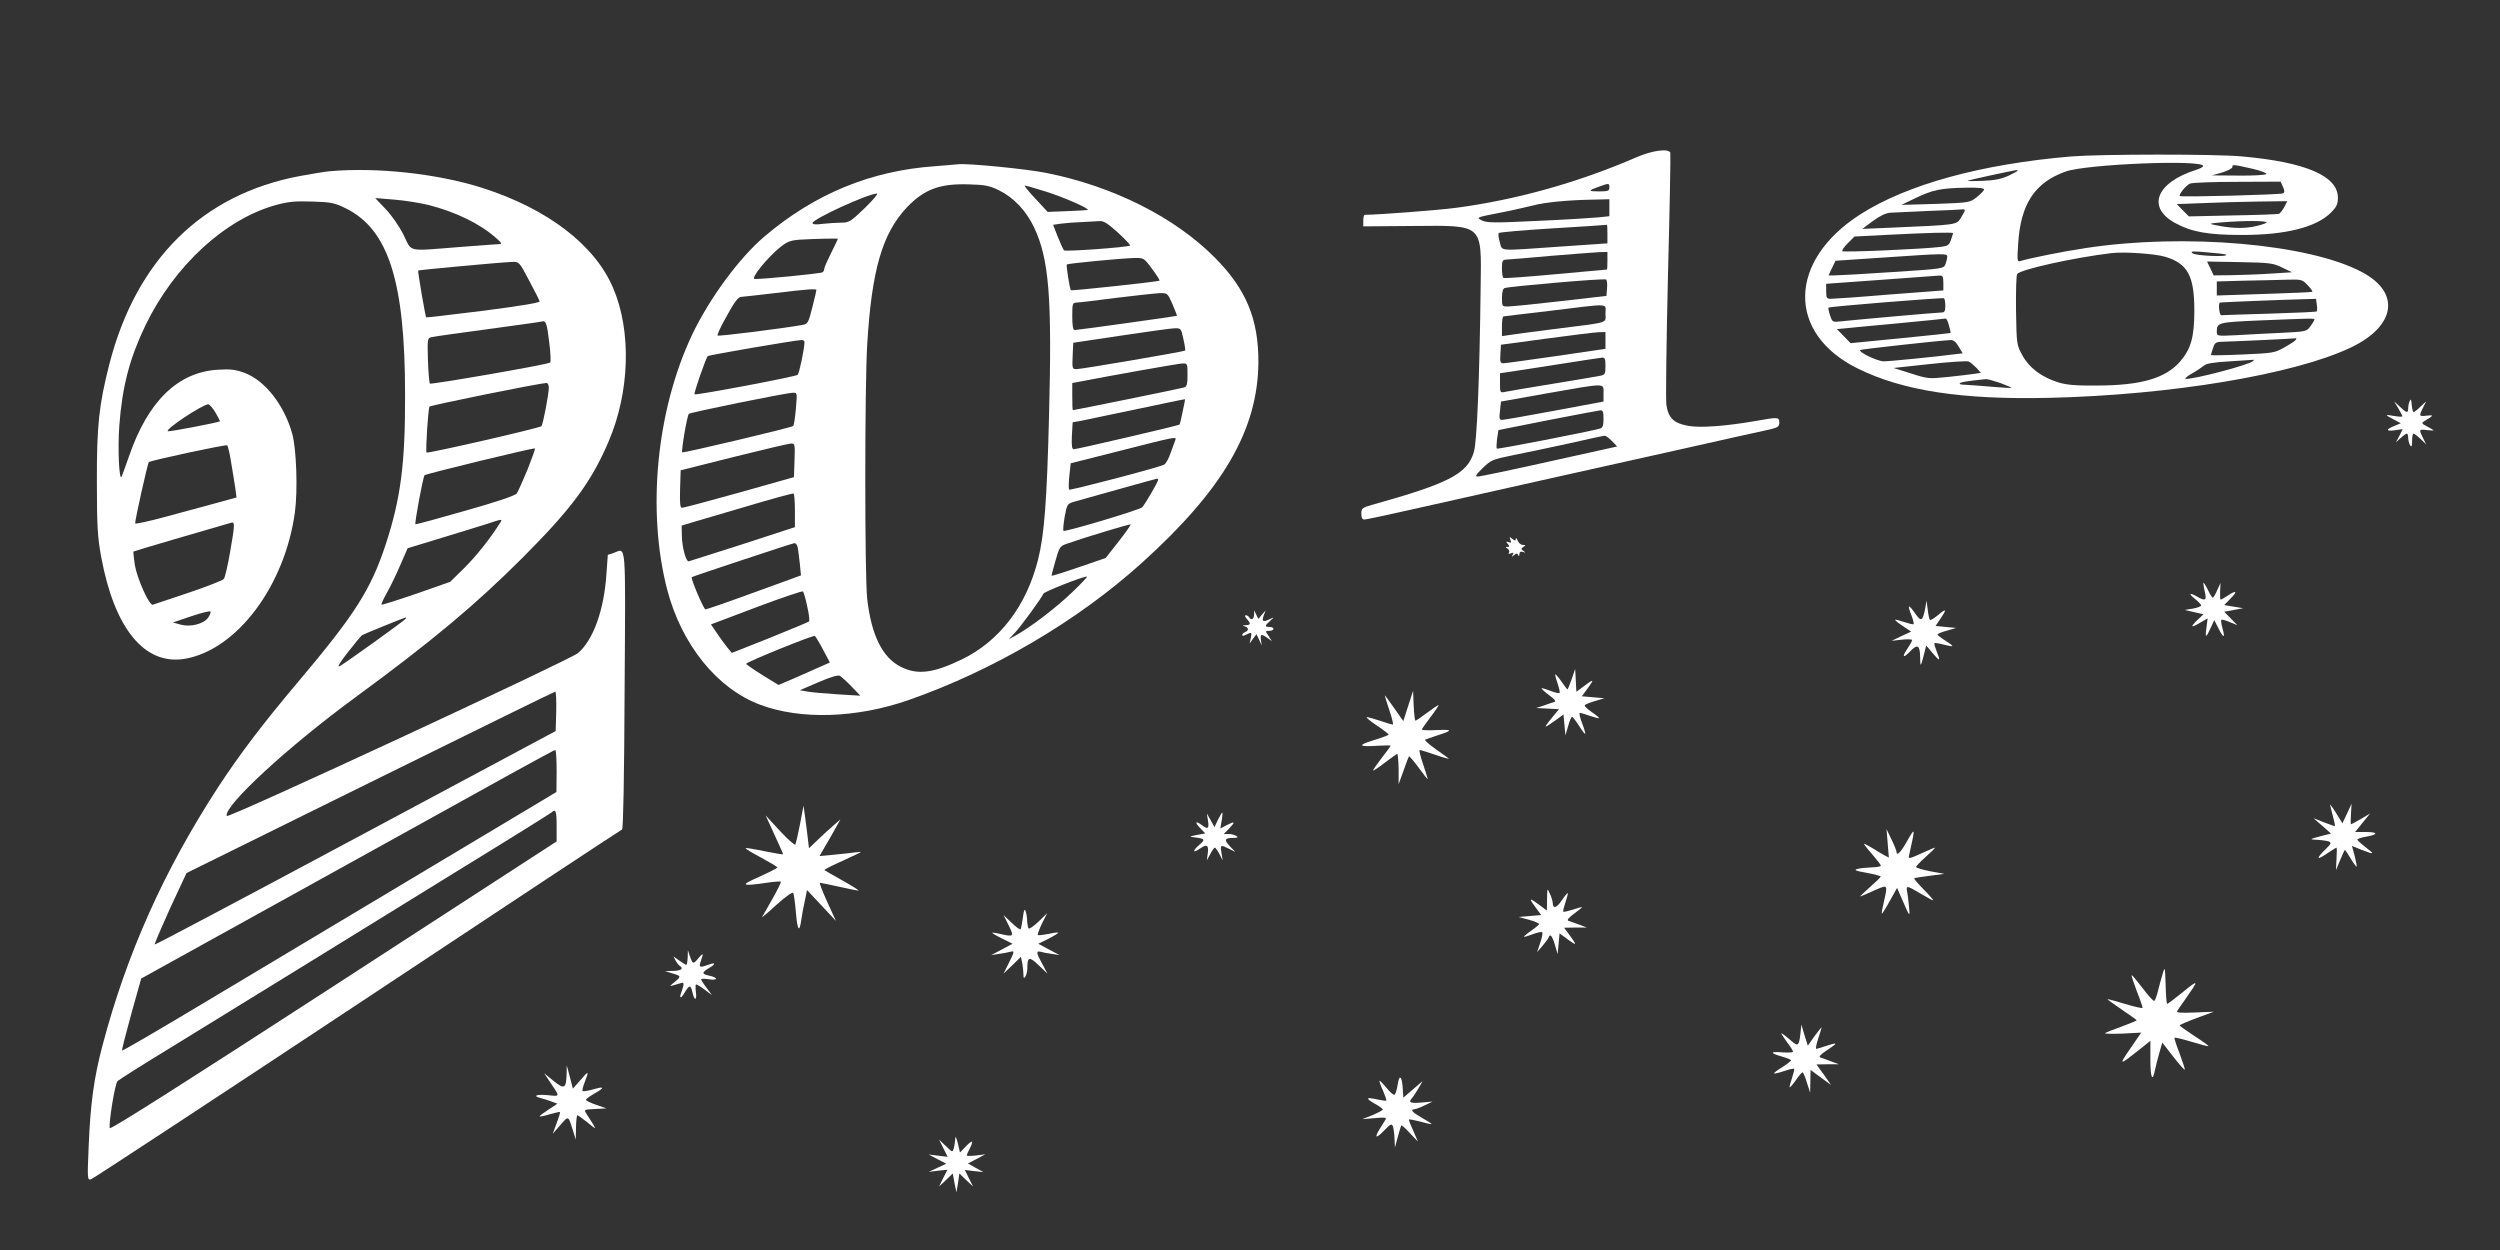 <?xml version="1.0" standalone="no"?>
<!DOCTYPE svg PUBLIC "-//W3C//DTD SVG 20010904//EN"
 "http://www.w3.org/TR/2001/REC-SVG-20010904/DTD/svg10.dtd">
<svg version="1.0" xmlns="http://www.w3.org/2000/svg"
 width="1280pt" height="640pt" viewBox="0 0 1280 640"
 preserveAspectRatio="xMidYMid meet">
<rect x="0" y="0" width="1280" height="640" fill="#333333" stroke="none"/>
<g transform="translate(0,640) scale(0.1,-0.1)"
fill="#ffffff" stroke="none">
<path d="M8379 5595 c-300 -130 -615 -218 -924 -259 -90 -12 -390 -35 -467
-36 -5 0 -8 -13 -8 -30 l0 -29 253 2 c364 3 352 13 348 -308 -6 -486 -19 -799
-35 -850 -34 -112 -129 -160 -518 -269 -54 -15 -58 -19 -58 -46 0 -21 5 -30
16 -30 9 0 125 25 258 55 132 30 423 95 646 145 223 50 554 124 735 164 182
41 365 82 408 91 70 15 77 19 77 41 0 29 -6 29 -119 9 -154 -27 -288 -37 -349
-25 -72 13 -100 40 -110 106 -4 27 0 326 8 664 9 338 14 621 12 628 -8 23 -93
12 -173 -23z m-139 -155 c0 -17 -7 -20 -52 -20 -58 0 -58 4 -2 24 52 19 54 19
54 -4z m0 -104 l0 -43 -57 -6 c-32 -3 -173 -12 -313 -18 -223 -11 -259 -10
-284 3 -28 15 -27 15 85 37 63 12 141 30 174 38 62 17 181 29 318 31 l77 2 0
-44z m-10 -134 l0 -48 -247 -17 c-320 -22 -290 -25 -304 23 -7 22 -9 43 -5 47
4 4 130 15 279 24 150 9 273 17 275 18 1 0 2 -21 2 -47z m0 -137 c0 -25 -1
-45 -2 -45 -2 0 -120 -11 -263 -24 -143 -13 -263 -22 -267 -19 -5 2 -8 24 -8
49 0 39 3 44 23 45 12 0 114 9 227 19 113 9 224 18 248 19 l42 1 0 -45z m-2
-141 l-3 -39 -235 -27 c-129 -15 -250 -27 -267 -27 -32 -1 -33 0 -33 44 0 28
5 47 13 50 27 9 513 51 520 44 5 -3 7 -24 5 -45z m-8 -129 c0 -52 29 -43 -265
-80 -110 -14 -215 -28 -232 -31 l-33 -5 0 51 c0 27 3 50 8 50 4 1 113 14 242
29 312 38 280 40 280 -14z m0 -138 l0 -43 -252 -37 c-139 -20 -261 -37 -271
-37 -15 0 -18 7 -15 48 l3 47 230 31 c127 17 247 32 268 33 l37 1 0 -43z m0
-131 c0 -40 -2 -45 -27 -50 -16 -3 -125 -22 -243 -41 -118 -19 -227 -38 -242
-41 -28 -6 -28 -5 -28 45 l0 50 48 7 c26 4 139 22 252 39 113 18 213 33 223
34 14 1 17 -7 17 -43z m-10 -139 l0 -43 -252 -47 c-139 -26 -260 -47 -268 -47
-13 0 -15 9 -10 47 l5 47 235 42 c308 54 290 54 290 1z m0 -131 c0 -34 -4 -46
-17 -50 -56 -16 -525 -107 -529 -103 -3 3 -2 25 1 50 l7 45 251 50 c139 27
260 50 270 51 14 1 17 -7 17 -43z m43 -114 l27 -28 -348 -77 c-191 -43 -356
-77 -366 -77 -15 0 -10 9 25 43 42 41 50 45 154 66 61 12 189 39 285 60 96 22
180 40 186 40 5 1 22 -12 37 -27z"/>
<path d="M10605 5599 c-463 -39 -842 -144 -1081 -297 -371 -238 -376 -610 -12
-789 231 -114 532 -160 977 -150 625 14 1259 120 1548 258 230 110 255 281 56
386 -271 145 -910 200 -1413 123 -116 -17 -288 -52 -334 -66 -18 -6 -19 -1
-13 87 12 204 85 315 244 371 109 38 703 62 703 28 0 -5 -17 -14 -37 -20 -204
-65 -253 -192 -106 -272 84 -46 169 -61 343 -61 223 0 377 39 453 113 31 31
37 45 37 78 0 111 -165 182 -490 211 -133 13 -728 12 -875 0z m932 -64 c40
-10 70 -21 67 -26 -3 -5 -67 -9 -142 -8 l-137 1 53 15 c28 9 52 21 52 28 0 14
0 14 107 -10z m-1207 -9 c0 -2 -21 -14 -47 -26 -35 -16 -72 -24 -133 -26 -47
-2 -80 -2 -75 1 8 4 221 50 248 54 4 1 7 -1 7 -3z m1359 -83 c9 -20 9 -28 0
-33 -11 -7 -520 -20 -528 -14 -8 7 32 56 52 64 12 5 121 9 243 9 l221 1 12
-27z m-1531 -15 c-2 -6 -20 -24 -39 -39 -33 -26 -38 -27 -209 -33 l-175 -5 75
36 c86 41 128 50 258 52 69 1 93 -2 90 -11z m1537 -89 c-9 -16 -21 -32 -28
-34 -7 -2 -113 -6 -236 -8 l-224 -5 -31 31 -31 32 130 5 c72 3 199 7 283 8
l153 2 -16 -31z m-1635 -15 c0 -4 -9 -21 -20 -39 -23 -37 -16 -36 -365 -51
l-140 -6 55 41 c37 27 67 41 90 42 19 1 107 5 195 9 88 3 166 7 173 8 6 1 12
-1 12 -4z m1544 -64 c-5 -5 -37 -15 -69 -21 -56 -10 -114 -8 -195 9 -32 6 -29
8 30 13 117 10 245 10 234 -1z m-1604 -54 c0 -1 -5 -17 -11 -34 -9 -27 -17
-32 -52 -36 -85 -11 -497 -29 -504 -22 -4 4 9 22 28 41 l34 34 175 9 c199 10
330 14 330 8z m1398 -110 c12 -13 -155 -6 -172 7 -14 11 -2 12 74 5 51 -4 95
-9 98 -12z m-311 -11 c114 -35 148 -97 148 -275 0 -135 -17 -195 -71 -259 -75
-87 -198 -124 -424 -125 -111 -1 -158 3 -201 16 -86 27 -149 74 -184 138 -30
54 -30 57 -33 230 -1 96 1 181 6 187 15 23 285 83 482 107 66 8 225 -3 277
-19z m-1117 1 c0 -8 -4 -25 -9 -38 -9 -24 -12 -24 -272 -41 -145 -10 -278 -17
-296 -17 l-31 0 18 38 18 37 239 16 c323 22 333 22 333 5z m1715 -56 l50 -24
-110 -7 c-60 -4 -151 -7 -201 -8 l-90 -1 -17 36 -17 35 167 -3 c154 -3 172 -5
218 -28z m-1735 -78 l0 -39 -277 -21 c-153 -13 -288 -22 -300 -22 -20 0 -23 5
-23 38 l0 39 278 20 c152 11 287 21 300 22 19 1 22 -4 22 -37z m1865 -12 c16
-16 27 -32 24 -34 -2 -2 -113 -7 -246 -11 l-243 -8 0 36 0 36 143 4 c78 1 176
4 218 5 72 2 77 1 104 -28z m-1855 -106 c0 -28 -4 -34 -20 -34 -23 0 -437 -37
-512 -45 -46 -5 -46 -5 -58 30 -7 20 -10 38 -8 40 6 6 582 52 591 48 4 -2 7
-20 7 -39z m1902 6 c3 -17 2 -33 -1 -35 -4 -2 -113 -7 -244 -11 -130 -4 -240
-7 -244 -8 -5 -1 -9 14 -11 32 -2 17 0 33 5 33 10 2 338 15 424 17 l67 2 4
-30z m-1883 -107 c6 -20 9 -38 8 -38 -1 -1 -117 -13 -257 -27 l-255 -25 -35
36 -35 36 32 3 c18 2 142 14 275 26 134 13 246 24 250 25 4 0 12 -16 17 -36z
m1871 31 c0 -3 -9 -19 -20 -34 -20 -27 -22 -28 -147 -34 -71 -3 -174 -9 -230
-12 -103 -5 -103 -5 -103 18 0 46 7 48 211 57 273 11 289 12 289 5z m-95 -103
c-3 -6 -29 -23 -58 -39 -50 -29 -59 -30 -214 -37 -90 -4 -163 -5 -163 -3 0 3
5 19 11 37 10 30 14 31 67 32 72 2 344 15 355 17 5 1 6 -2 2 -7z m-1727 -35
l21 -35 -42 -5 c-92 -12 -332 -36 -362 -36 -32 0 -131 47 -121 58 5 4 394 47
463 51 14 1 28 -10 41 -33z m91 -109 l23 -26 -33 -5 c-19 -3 -79 -10 -135 -16
-98 -10 -103 -10 -190 18 l-89 28 185 20 c102 11 192 17 200 13 8 -4 26 -19
39 -32z m1416 34 c-20 -19 -292 -91 -343 -91 -9 0 3 12 28 26 25 14 53 33 63
41 12 12 49 18 135 23 64 4 119 8 122 8 2 1 0 -2 -5 -7z m-1293 -112 c32 -12
57 -23 56 -25 -2 -1 -48 1 -103 6 -55 5 -115 9 -134 10 -19 0 -31 3 -27 7 6 7
30 11 135 22 8 0 40 -9 73 -20z"/>
<path d="M4787 5549 c-328 -23 -615 -141 -872 -359 -130 -110 -282 -317 -371
-503 -183 -387 -233 -900 -128 -1306 74 -282 256 -508 478 -590 207 -77 491
-68 756 24 433 151 866 405 1195 702 418 377 595 682 598 1028 1 221 -63 375
-223 536 -204 206 -520 365 -860 433 -101 21 -411 51 -455 45 -5 -1 -59 -5
-118 -10z m327 -123 c77 -38 139 -104 180 -189 77 -163 93 -354 77 -968 -11
-435 -24 -606 -56 -734 -60 -238 -197 -417 -390 -511 -147 -71 -228 -81 -313
-38 -94 47 -151 162 -172 349 -13 117 -13 1080 0 1300 23 382 77 569 203 703
89 93 168 123 319 118 81 -2 105 -7 152 -30z m241 -7 c92 -29 222 -86 214 -94
-2 -1 -49 -4 -104 -6 l-101 -4 -63 68 c-35 37 -59 67 -54 67 5 0 54 -14 108
-31z m-927 -84 c-72 -69 -81 -75 -120 -75 -24 0 -67 -3 -95 -6 -35 -5 -53 -3
-53 4 0 20 283 150 330 151 8 0 -20 -33 -62 -74z m1296 -126 c37 -34 65 -64
62 -66 -9 -9 -331 -32 -338 -25 -4 4 -19 36 -32 69 l-24 62 41 6 c23 3 71 7
107 8 36 2 77 4 91 5 19 2 43 -14 93 -59z m-1434 -32 c0 -2 -16 -34 -35 -73
-19 -38 -35 -74 -35 -81 0 -6 -4 -14 -8 -17 -12 -7 -329 -38 -349 -34 -19 4
63 106 130 161 37 30 53 36 103 40 88 5 194 7 194 4z m1608 -153 c24 -32 41
-59 39 -61 -5 -5 -450 -53 -454 -49 -6 6 -25 127 -21 132 6 5 273 31 344 33
50 1 51 1 92 -55z m-1718 -109 c0 -3 -9 -43 -21 -89 -19 -76 -23 -84 -47 -89
-91 -17 -432 -60 -438 -55 -3 4 18 50 48 102 38 70 58 96 73 96 11 1 88 9 170
19 164 20 215 24 215 16z m1823 -72 c13 -32 24 -59 23 -60 -1 -2 -510 -73
-524 -73 -8 0 -12 23 -12 70 0 66 1 70 23 71 12 0 103 11 202 24 99 12 199 23
221 24 41 1 42 1 67 -56z m56 -179 c7 -30 11 -57 9 -59 -5 -5 -530 -95 -556
-95 -22 0 -23 3 -20 68 l3 67 240 36 c132 20 256 37 276 38 36 1 36 1 48 -55z
m-1940 -16 c-1 -37 -27 -160 -35 -167 -11 -10 -522 -106 -528 -100 -5 5 58
186 68 196 5 5 440 80 479 82 9 1 17 -5 16 -11z m1961 -167 c0 -48 -3 -61 -18
-65 -15 -5 -561 -116 -569 -116 -2 0 -3 31 -3 70 l0 69 38 7 c170 33 502 92
525 93 27 1 27 0 27 -58z m-2005 -173 c-4 -46 -10 -86 -14 -89 -7 -8 -564
-140 -568 -135 -6 6 25 189 34 197 9 8 494 107 532 108 23 1 23 1 16 -81z
m1980 -16 c-7 -35 -14 -65 -16 -66 -6 -5 -525 -126 -540 -126 -11 0 -13 15
-11 69 l4 69 36 6 c20 4 150 31 287 60 138 29 251 53 252 52 1 -1 -4 -30 -12
-64z m-37 -144 c-3 -7 -13 -37 -24 -66 -10 -30 -25 -57 -34 -61 -28 -15 -481
-133 -486 -128 -3 3 -3 35 1 70 l7 65 257 65 c282 72 285 72 279 55z m-1950
-105 l-3 -86 -280 -79 c-154 -43 -286 -78 -293 -78 -10 0 -12 23 -10 96 l3 96
270 68 c149 37 280 68 293 69 22 1 23 -1 20 -86z m1862 -99 c0 -11 -71 -132
-83 -142 -17 -14 -395 -127 -402 -120 -3 3 0 35 6 72 12 64 14 67 48 77 75 21
416 117 424 118 4 0 7 -2 7 -5z m-1860 -159 l0 -84 -267 -87 c-148 -47 -272
-87 -277 -88 -14 -2 -34 73 -35 131 l-1 52 53 16 c28 8 156 46 282 83 127 38
233 67 238 65 4 -2 7 -42 7 -88z m1657 -158 l-66 -84 -137 -47 c-75 -26 -138
-45 -139 -44 -2 2 7 36 19 77 20 71 23 75 61 88 94 33 320 101 324 98 2 -2
-26 -42 -62 -88z m-1643 -29 c3 -13 7 -50 11 -83 l6 -61 -239 -87 c-131 -48
-244 -87 -250 -87 -9 0 -77 159 -70 165 7 5 514 173 525 174 7 1 15 -9 17 -21z
m1405 -231 c-85 -81 -206 -173 -284 -218 l-40 -22 32 34 c33 36 139 181 145
199 3 10 197 87 223 88 6 1 -29 -36 -76 -81z m-1356 -72 c9 -38 13 -73 9 -77
-4 -3 -94 -41 -201 -84 l-194 -77 -24 29 c-13 16 -37 49 -53 73 l-30 44 233
88 c127 48 235 84 238 81 4 -4 14 -38 22 -77z m81 -221 l35 -66 -52 -23 c-29
-13 -88 -39 -131 -58 l-80 -34 -83 51 c-45 28 -82 54 -83 57 0 9 343 148 352
143 4 -3 23 -34 42 -70z m146 -189 l45 -47 -115 7 c-63 4 -133 10 -155 14
l-40 7 95 41 c61 26 100 38 110 33 8 -5 35 -29 60 -55z"/>
<path d="M1685 5523 c-22 -2 -88 -13 -148 -24 -500 -93 -839 -427 -977 -963
-53 -208 -65 -315 -64 -606 0 -226 4 -282 22 -381 68 -368 222 -557 429 -522
266 46 512 374 563 751 15 111 8 323 -14 402 -41 146 -138 271 -244 311 -47
17 -71 20 -137 16 -204 -12 -358 -162 -454 -442 -18 -49 -34 -97 -38 -105 -13
-29 -21 146 -12 262 15 201 53 344 134 513 148 305 407 544 670 616 63 17 99
20 185 17 95 -3 112 -6 171 -35 218 -108 303 -374 303 -953 1 -354 -22 -531
-99 -767 -77 -233 -157 -359 -456 -713 -176 -209 -292 -362 -402 -530 -277
-426 -468 -852 -592 -1322 -45 -170 -62 -300 -71 -517 -7 -168 -7 -174 12
-169 10 3 624 406 1364 896 740 491 1349 893 1355 895 6 2 11 262 13 715 5
782 9 724 -56 701 l-30 -10 -7 -97 c-12 -186 -68 -340 -146 -406 -44 -36
-1792 -848 -1798 -834 -18 49 311 353 659 608 394 289 614 473 856 715 247
247 351 386 439 592 110 255 119 568 24 789 -94 221 -337 406 -670 512 -229
73 -539 107 -784 85z m507 -172 c139 -35 265 -96 346 -168 31 -27 34 -32 17
-33 -11 0 -103 -7 -205 -15 -271 -21 -239 -28 -283 61 -22 44 -61 101 -92 133
l-54 57 97 -8 c53 -4 132 -17 174 -27z m517 -387 c28 -52 52 -100 54 -107 1
-7 -96 -23 -288 -48 -159 -20 -291 -35 -293 -34 -4 4 -44 236 -41 240 4 3 423
42 481 44 36 1 37 0 87 -95z m103 -317 c7 -53 9 -100 5 -103 -9 -10 -610 -114
-616 -108 -3 3 -8 57 -10 119 -3 113 -3 114 20 119 13 3 143 22 289 41 146 20
270 37 275 39 20 7 26 -12 37 -107z m-2 -231 c0 -34 -30 -190 -38 -198 -10
-10 -582 -141 -588 -135 -6 6 8 224 15 235 5 7 550 118 599 121 6 1 12 -10 12
-23z m-1707 -128 c14 -24 24 -44 23 -45 -6 -6 -257 -54 -266 -51 -20 7 175
136 206 138 7 0 23 -19 37 -42z m81 -259 c8 -46 17 -105 21 -130 l6 -46 -98
-27 c-54 -15 -170 -46 -258 -70 -88 -24 -161 -40 -163 -36 -3 8 64 309 70 314
11 9 394 91 401 86 4 -3 14 -44 21 -91z m1517 -33 c-24 -57 -48 -112 -55 -122
-9 -12 -98 -42 -264 -89 -139 -40 -253 -71 -255 -69 -5 5 39 244 47 251 7 7
560 142 565 137 2 -2 -15 -50 -38 -108z m-138 -269 c-51 -82 -125 -175 -185
-234 l-73 -72 -174 -61 c-96 -33 -176 -58 -178 -56 -2 2 10 30 28 61 18 32 49
96 69 143 l37 85 174 53 c96 29 201 62 234 72 74 25 78 25 68 9z m-1384 -148
c-12 -72 -27 -136 -33 -143 -6 -8 -87 -39 -181 -71 -93 -31 -175 -59 -182 -61
-18 -8 -81 133 -93 205 -5 36 -8 66 -7 67 1 2 393 117 502 148 18 5 17 -13 -6
-145z m-113 -341 c-23 -33 -91 -50 -141 -36 l-40 11 95 32 c52 18 96 28 98 24
2 -5 -4 -19 -12 -31z m1010 -7 c-7 -10 -305 -224 -337 -242 -14 -7 1 19 41 70
35 45 68 85 74 89 8 5 201 84 224 91 2 1 1 -3 -2 -8z m772 -472 l-3 -102
-1024 -548 c-564 -302 -1026 -547 -1029 -545 -2 3 34 86 79 186 l84 180 940
464 c517 255 944 465 948 465 4 1 6 -45 5 -100z m2 -306 l-1 -108 -672 -402
c-370 -221 -869 -520 -1110 -664 -240 -144 -439 -260 -442 -258 -2 3 19 86 47
187 l51 182 206 114 c292 162 1085 601 1281 709 91 50 269 149 395 219 127 70
233 128 238 128 4 0 7 -48 7 -107z m0 -282 l0 -79 -1142 -741 c-757 -491
-1144 -737 -1146 -727 -6 28 27 230 40 241 7 7 132 86 278 175 146 90 438 270
650 400 212 131 588 362 835 515 248 152 454 281 460 286 20 20 25 6 25 -70z"/>
<path d="M12338 4347 c-5 -10 -8 -27 -8 -38 0 -26 -9 -24 -43 9 l-29 27 21
-35 c11 -19 21 -38 21 -41 0 -4 -18 -3 -40 1 -22 4 -40 6 -40 4 0 -2 16 -12
36 -22 l36 -19 -31 -13 c-47 -19 -46 -29 0 -23 l41 6 -17 -34 -18 -34 25 23
c13 12 27 22 31 22 4 0 7 -10 7 -22 0 -13 5 -30 10 -38 7 -11 10 -5 10 23 0
20 3 37 7 37 4 0 20 -12 36 -27 l29 -28 -16 32 c-22 44 -21 46 19 41 19 -2 35
-3 35 -1 0 1 -15 10 -32 19 -30 15 -31 18 -15 28 48 29 50 32 13 28 -41 -5
-42 -3 -20 41 l16 32 -29 -27 c-16 -16 -32 -28 -35 -28 -4 0 -8 17 -10 38 -2
27 -5 32 -10 19z"/>
<path d="M7733 3636 c6 -14 4 -17 -9 -12 -14 5 -15 4 -4 -9 10 -12 10 -15 -1
-15 -12 0 -12 -2 0 -9 7 -5 11 -14 7 -20 -5 -7 -1 -8 10 -4 13 5 15 3 9 -8 -7
-12 -6 -12 7 -1 13 10 17 10 21 0 4 -8 6 -7 6 4 1 12 7 16 19 12 14 -5 15 -4
2 5 -13 10 -13 12 0 21 13 8 12 10 -3 10 -10 0 -22 10 -27 23 -5 12 -9 16 -9
8 -1 -11 -4 -11 -18 0 -15 12 -16 12 -10 -5z"/>
<path d="M11281 3415 c0 -5 3 -27 8 -47 10 -42 2 -47 -39 -23 -40 23 -48 17
-12 -11 17 -14 32 -29 32 -34 0 -4 -19 -12 -42 -16 l-43 -7 48 -11 49 -11 -31
-29 c-39 -38 -34 -43 14 -14 l38 22 -6 -49 c-8 -54 -2 -53 23 3 l17 37 22 -43
c26 -52 35 -51 20 2 -6 21 -8 40 -6 43 3 2 22 -3 43 -12 l39 -16 -33 34 -34
35 49 9 48 9 -49 8 -48 8 33 34 c37 38 30 44 -16 14 -16 -11 -32 -20 -35 -20
-3 0 -4 19 -3 43 l2 42 -17 -37 c-9 -21 -19 -38 -23 -38 -3 0 -15 19 -26 43
-12 23 -22 38 -22 32z"/>
<path d="M9857 3285 c-13 -67 -21 -70 -52 -25 -34 49 -41 46 -19 -9 9 -23 14
-44 12 -47 -3 -2 -24 3 -48 11 -24 8 -45 14 -47 12 -2 -2 16 -17 39 -32 l43
-29 -50 -23 -50 -24 53 6 c28 3 52 2 52 -2 0 -5 -11 -25 -25 -46 -29 -42 -20
-49 15 -12 37 39 50 32 51 -27 1 -57 2 -56 20 12 l11 45 34 -40 c37 -44 41
-42 19 12 -8 20 -13 38 -11 40 2 2 23 -1 46 -7 23 -6 44 -10 46 -8 2 2 -15 15
-36 28 -22 14 -40 28 -40 31 0 4 21 13 48 20 l47 14 -53 5 -52 5 25 37 c34 50
31 55 -12 19 -20 -17 -39 -28 -42 -25 -3 3 -8 26 -11 52 l-6 47 -7 -40z"/>
<path d="M6421 3253 c-1 -24 -15 -31 -26 -13 -3 6 -11 10 -17 10 -6 0 -4 -8 5
-18 23 -25 21 -32 -5 -33 -17 -1 -19 -2 -5 -6 21 -5 22 -22 2 -29 -8 -4 -15
-10 -15 -15 0 -6 8 -5 19 1 29 15 32 13 25 -17 l-6 -28 17 24 18 24 14 -29 13
-29 -4 28 c-4 31 1 33 33 11 l23 -17 -17 27 c-17 25 -17 26 4 26 11 0 21 5 21
10 0 6 -9 10 -20 10 -26 0 -25 7 3 31 22 20 22 20 0 10 -36 -18 -44 -14 -33
17 l10 27 -19 -22 -18 -22 -11 22 -11 22 0 -22z"/>
<path d="M8047 2923 c-10 -29 -20 -53 -21 -53 -2 0 -16 18 -31 40 -15 22 -30
39 -32 37 -2 -2 4 -23 12 -47 8 -24 13 -45 10 -48 -3 -3 -24 2 -47 11 -23 9
-43 15 -45 13 -2 -2 15 -18 38 -35 28 -20 37 -32 28 -35 -8 -2 -32 -10 -54
-18 l-40 -13 58 -3 59 -3 -37 -45 c-20 -24 -34 -44 -31 -44 4 0 25 14 49 31
l42 31 5 -54 5 -53 14 48 c7 26 16 47 20 47 3 0 19 -20 35 -45 15 -25 30 -44
32 -42 2 2 -5 27 -16 55 -11 29 -16 52 -11 52 5 0 28 -7 51 -15 24 -8 45 -14
47 -12 2 2 -15 16 -37 31 -22 15 -38 30 -36 35 3 5 27 14 53 22 l48 14 -58 5
-58 5 33 45 c33 45 28 45 -29 2 l-32 -24 -3 59 -3 58 -18 -52z"/>
<path d="M7210 2786 l-25 -78 -48 68 c-26 38 -47 66 -47 63 0 -3 11 -38 24
-77 14 -40 21 -72 17 -72 -4 0 -34 9 -66 20 -33 11 -63 19 -67 18 -5 -2 19
-21 52 -43 33 -22 60 -43 60 -46 0 -3 -35 -16 -77 -29 -86 -26 -78 -35 24 -28
35 2 63 2 63 0 0 -2 -20 -30 -45 -62 -25 -32 -45 -61 -45 -65 0 -3 27 14 59
39 33 25 62 46 65 46 3 0 6 -35 7 -77 l0 -78 25 69 c13 38 26 71 28 73 2 3 25
-24 50 -58 25 -35 46 -61 46 -58 0 3 -11 38 -24 77 -14 40 -21 72 -17 72 4 0
41 -11 81 -25 40 -14 71 -22 68 -19 -3 3 -34 25 -68 49 -33 24 -58 45 -53 48
4 2 33 12 63 22 80 25 79 31 -5 27 -41 -2 -75 -1 -75 3 0 3 21 33 46 66 25 32
42 59 39 59 -3 0 -30 -18 -59 -40 -29 -22 -56 -40 -59 -40 -3 0 -7 35 -9 77
l-3 76 -25 -77z"/>
<path d="M11930 2280 c0 -3 7 -29 14 -57 8 -29 13 -53 10 -53 -2 0 -27 9 -56
20 l-53 21 45 -39 45 -40 -45 -11 c-67 -18 -69 -19 -25 -21 22 -1 48 -5 58 -8
15 -7 13 -12 -18 -42 -48 -47 -44 -57 9 -20 25 16 46 30 49 30 2 0 2 -26 0
-57 l-3 -58 21 50 c11 27 22 51 24 53 2 2 15 -17 30 -43 15 -25 29 -44 31 -42
2 1 -3 26 -10 54 l-14 52 49 -20 c67 -26 70 -24 21 13 -23 18 -42 35 -42 39 0
4 17 10 38 14 68 11 72 25 8 25 l-58 0 38 47 39 48 -47 -28 c-26 -15 -48 -27
-51 -27 -2 0 -2 24 0 53 l3 52 -23 -50 -24 -50 -31 50 c-17 28 -32 48 -32 45z"/>
<path d="M4096 2180 c-10 -52 -21 -99 -24 -104 -3 -5 -38 26 -79 70 l-73 79
45 -98 c25 -54 45 -100 45 -101 0 -2 -41 5 -92 15 -51 11 -96 18 -100 17 -5
-2 30 -23 77 -48 46 -25 85 -48 85 -51 0 -4 -42 -25 -92 -48 -101 -44 -95 -50
36 -31 38 6 71 8 74 6 2 -3 -17 -42 -43 -88 -26 -46 -50 -87 -53 -93 -3 -5 30
22 73 62 48 43 82 67 86 61 4 -6 10 -51 14 -100 8 -93 18 -107 28 -36 3 24 11
67 18 97 l11 54 74 -79 74 -79 -45 98 c-24 53 -41 97 -37 97 5 0 48 -9 98 -20
49 -11 94 -20 99 -20 6 0 -30 23 -80 51 -49 27 -91 52 -94 54 -2 2 30 19 70
37 41 19 85 39 99 46 24 12 24 12 -10 8 -19 -3 -68 -8 -109 -12 l-75 -7 27 47
c15 25 39 67 54 94 l26 47 -34 -30 c-19 -16 -55 -49 -81 -74 l-46 -44 -7 59
c-4 33 -10 82 -14 109 l-7 50 -18 -95z"/>
<path d="M6236 2203 l-18 -38 -19 35 -20 35 6 -37 c6 -41 0 -46 -31 -23 -33
25 -39 16 -10 -14 l27 -28 -43 -8 c-40 -8 -41 -9 -13 -12 55 -7 58 -11 25 -39
-35 -30 -34 -45 2 -20 37 26 47 20 42 -21 l-5 -38 18 33 c9 17 19 32 23 32 4
0 14 -15 23 -32 l17 -33 -6 38 c-7 42 -5 43 39 21 l32 -16 -28 29 c-31 33 -27
43 17 43 24 0 27 3 16 10 -8 5 -26 10 -39 10 l-25 0 29 30 c32 34 28 37 -17
14 l-30 -16 7 41 c4 23 5 41 3 41 -2 0 -12 -17 -22 -37z"/>
<path d="M9665 2082 l6 -73 -23 12 c-13 7 -40 23 -60 36 -21 12 -40 23 -44 23
-3 0 15 -24 40 -52 25 -29 46 -56 46 -60 0 -5 -21 -8 -47 -9 -27 -1 -59 -4
-73 -8 -20 -5 -10 -10 48 -20 39 -7 72 -16 71 -19 0 -4 -25 -28 -55 -54 -30
-27 -52 -48 -50 -48 2 0 34 13 70 30 73 32 72 33 52 -55 -8 -33 -13 -61 -11
-63 1 -2 20 27 40 64 l38 68 24 -55 c42 -97 43 -98 37 -39 -3 30 -7 65 -10 78
-6 29 1 28 69 -13 32 -19 61 -35 65 -35 3 0 -18 25 -48 55 -29 30 -52 56 -49
58 2 2 38 8 79 13 l75 10 -72 13 c-40 8 -73 18 -73 22 0 4 23 28 51 53 28 25
49 46 46 46 -3 0 -35 -13 -71 -30 -65 -29 -66 -29 -61 -7 32 143 32 145 -11
70 -31 -56 -54 -79 -54 -54 0 5 -11 33 -25 62 l-26 54 6 -73z"/>
<path d="M7921 1796 l-1 -58 -32 24 c-58 43 -63 43 -30 -2 l33 -45 -58 -5 -58
-5 53 -14 c28 -8 52 -18 52 -22 0 -3 -18 -19 -40 -34 -22 -15 -39 -30 -37 -31
2 -2 22 4 45 13 23 9 45 13 48 10 4 -3 -1 -28 -10 -54 l-16 -48 30 35 c16 19
30 38 30 43 0 4 4 7 9 7 4 0 15 -21 22 -47 l14 -48 5 53 5 53 45 -33 c45 -33
45 -28 2 30 l-24 32 58 1 59 0 -40 15 c-22 8 -46 17 -54 19 -10 4 -1 15 27 36
23 17 42 32 42 34 0 2 -20 -3 -46 -12 -25 -8 -47 -13 -50 -11 -2 3 3 24 11 48
8 24 14 45 12 47 -2 2 -16 -15 -31 -37 -26 -40 -46 -45 -46 -12 -1 9 -7 31
-15 47 -13 30 -13 29 -14 -29z"/>
<path d="M5237 1701 c-4 -30 -9 -56 -12 -59 -3 -3 -24 12 -46 34 l-41 39 26
-52 c29 -59 28 -61 -46 -44 -21 5 -38 7 -38 5 0 -2 23 -16 52 -30 l52 -26 -54
-29 -55 -29 40 6 c22 3 48 8 58 11 22 6 22 2 -9 -60 l-26 -52 45 43 44 43 7
-32 c3 -17 6 -43 6 -58 0 -20 2 -23 10 -11 5 8 10 27 10 42 0 60 10 62 58 16
l45 -43 -26 49 c-32 57 -33 69 -9 63 9 -3 35 -8 57 -11 l40 -6 -55 29 -54 29
53 26 c29 15 51 29 49 31 -2 2 -25 -1 -51 -7 -27 -5 -51 -8 -53 -5 -3 3 7 29
21 59 l27 53 -44 -43 c-24 -23 -47 -39 -51 -36 -4 4 -7 21 -8 38 0 17 -4 40
-8 51 -6 14 -9 5 -14 -34z"/>
<path d="M3521 1498 c-1 -21 -4 -38 -7 -38 -3 0 -20 10 -36 22 l-30 21 11 -21
c6 -11 16 -24 21 -27 22 -14 8 -25 -32 -26 l-43 -1 35 -11 c48 -14 49 -16 15
-44 -29 -24 -29 -24 -5 -17 14 4 31 9 38 11 15 6 15 -7 2 -43 -15 -38 -5 -41
16 -5 23 39 31 39 39 1 10 -45 24 -45 18 0 -3 22 -2 40 1 40 4 0 24 -12 44
-27 l37 -28 -27 37 c-16 20 -28 40 -28 44 0 3 18 4 41 0 47 -7 46 9 -1 19 -38
8 -38 16 1 39 36 21 33 31 -5 16 -41 -15 -48 -13 -40 13 4 12 9 29 12 37 2 8
-7 2 -21 -15 -28 -33 -30 -33 -45 10 l-10 30 -1 -37z"/>
<path d="M11073 1415 c-7 -22 -17 -61 -24 -88 -6 -26 -15 -49 -19 -52 -4 -2
-31 27 -60 66 -29 38 -54 68 -56 66 -2 -2 10 -38 26 -81 17 -42 30 -81 30 -86
0 -4 -40 5 -90 20 -49 15 -90 26 -90 24 0 -2 34 -26 75 -54 41 -28 75 -52 75
-54 0 -2 -35 -16 -77 -32 -43 -15 -81 -30 -85 -34 -5 -3 35 -4 89 -2 l96 5
-57 -83 c-59 -86 -57 -87 44 -7 l60 48 0 -96 c0 -95 11 -119 24 -51 4 19 14
58 22 86 l15 52 56 -72 c30 -39 57 -69 59 -67 2 2 -10 39 -26 82 -17 43 -29
80 -26 82 2 2 41 -7 87 -21 45 -14 84 -24 86 -22 2 2 -30 25 -72 52 -41 27
-75 51 -75 54 0 3 39 20 88 38 l87 32 -98 -4 c-72 -3 -95 -1 -90 7 4 7 21 32
39 57 74 105 73 108 -8 42 -42 -34 -79 -62 -82 -62 -3 0 -7 44 -8 98 -3 93 -4
95 -15 57z"/>
<path d="M9218 1106 c-7 -59 -12 -64 -41 -40 -12 11 -31 26 -41 34 -18 13 -19
13 -11 0 5 -8 19 -29 32 -46 13 -17 23 -34 23 -39 0 -4 -25 -5 -55 -3 -64 5
-64 -4 0 -22 25 -7 45 -15 45 -19 0 -3 -20 -19 -45 -35 -25 -15 -44 -30 -42
-32 2 -2 25 3 51 12 26 9 49 14 52 12 2 -3 -3 -24 -11 -48 -8 -24 -14 -45 -12
-47 2 -2 17 15 32 37 15 22 31 40 34 40 3 0 14 -24 22 -52 l17 -53 1 58 1 59
53 -39 52 -38 -37 53 -38 52 58 1 57 0 -40 15 c-22 8 -47 17 -55 20 -10 3 1
15 33 36 26 17 46 32 44 34 -2 3 -23 -3 -47 -11 -23 -8 -46 -15 -51 -15 -4 0
1 25 11 55 10 30 18 55 16 55 -1 0 -18 -21 -37 -47 l-33 -47 -17 54 -16 54 -5
-48z"/>
<path d="M2901 900 c-2 -74 -12 -79 -67 -34 l-48 39 30 -45 c53 -78 54 -74
-14 -67 -61 5 -77 -5 -28 -17 14 -3 38 -11 53 -17 l27 -10 -47 -31 c-26 -17
-46 -32 -44 -34 2 -2 26 3 52 11 27 8 51 13 52 11 2 -2 -6 -28 -17 -57 l-20
-54 39 45 c43 49 40 50 65 -30 l14 -45 1 63 c1 34 4 62 7 62 3 0 27 -17 52
-37 51 -42 52 -45 -5 44 -14 22 -14 22 44 25 l58 3 -52 18 c-29 10 -53 22 -53
26 0 4 18 17 40 30 57 32 57 41 -1 24 -28 -8 -53 -12 -56 -9 -3 3 2 23 11 46
23 59 20 60 -22 10 l-39 -44 -15 59 -16 60 -1 -45z"/>
<path d="M7156 846 c-4 -25 -11 -48 -16 -51 -5 -3 -23 13 -41 35 -18 22 -34
38 -36 37 -2 -2 6 -25 18 -51 11 -26 19 -49 17 -51 -2 -2 -23 1 -47 6 -58 13
-61 6 -12 -22 23 -12 41 -26 41 -30 0 -3 -24 -16 -52 -28 l-53 -21 63 5 c51 5
62 4 56 -7 -4 -7 -18 -30 -31 -50 -29 -48 -17 -49 27 -3 30 31 35 33 42 18 3
-10 7 -38 8 -63 l2 -45 15 55 c8 30 16 56 18 58 2 2 22 -16 44 -40 l41 -43
-24 55 c-14 30 -24 56 -22 58 2 2 29 -3 60 -11 31 -9 56 -14 56 -12 0 2 -22
16 -50 32 -49 28 -62 42 -37 44 6 0 30 9 52 20 l40 19 -57 -5 c-56 -5 -68 0
-50 21 5 5 20 27 33 49 l23 40 -49 -42 -50 -43 -3 48 c-4 64 -18 74 -26 18z"/>
<path d="M4891 570 c-1 -14 -4 -35 -7 -48 -7 -23 -7 -23 -41 10 l-35 33 22
-44 22 -44 -49 6 -48 6 45 -24 45 -23 -45 -21 -45 -21 48 6 48 5 -22 -43 -21
-43 35 33 35 34 9 -49 10 -48 8 48 7 49 35 -34 35 -33 -21 42 -21 43 47 -6 48
-5 -40 22 -39 22 44 23 45 24 -47 -6 c-27 -3 -48 -3 -48 0 0 4 7 21 16 37 21
42 13 45 -22 8 l-29 -30 -11 48 c-8 31 -12 39 -13 23z"/>
</g>
</svg>
